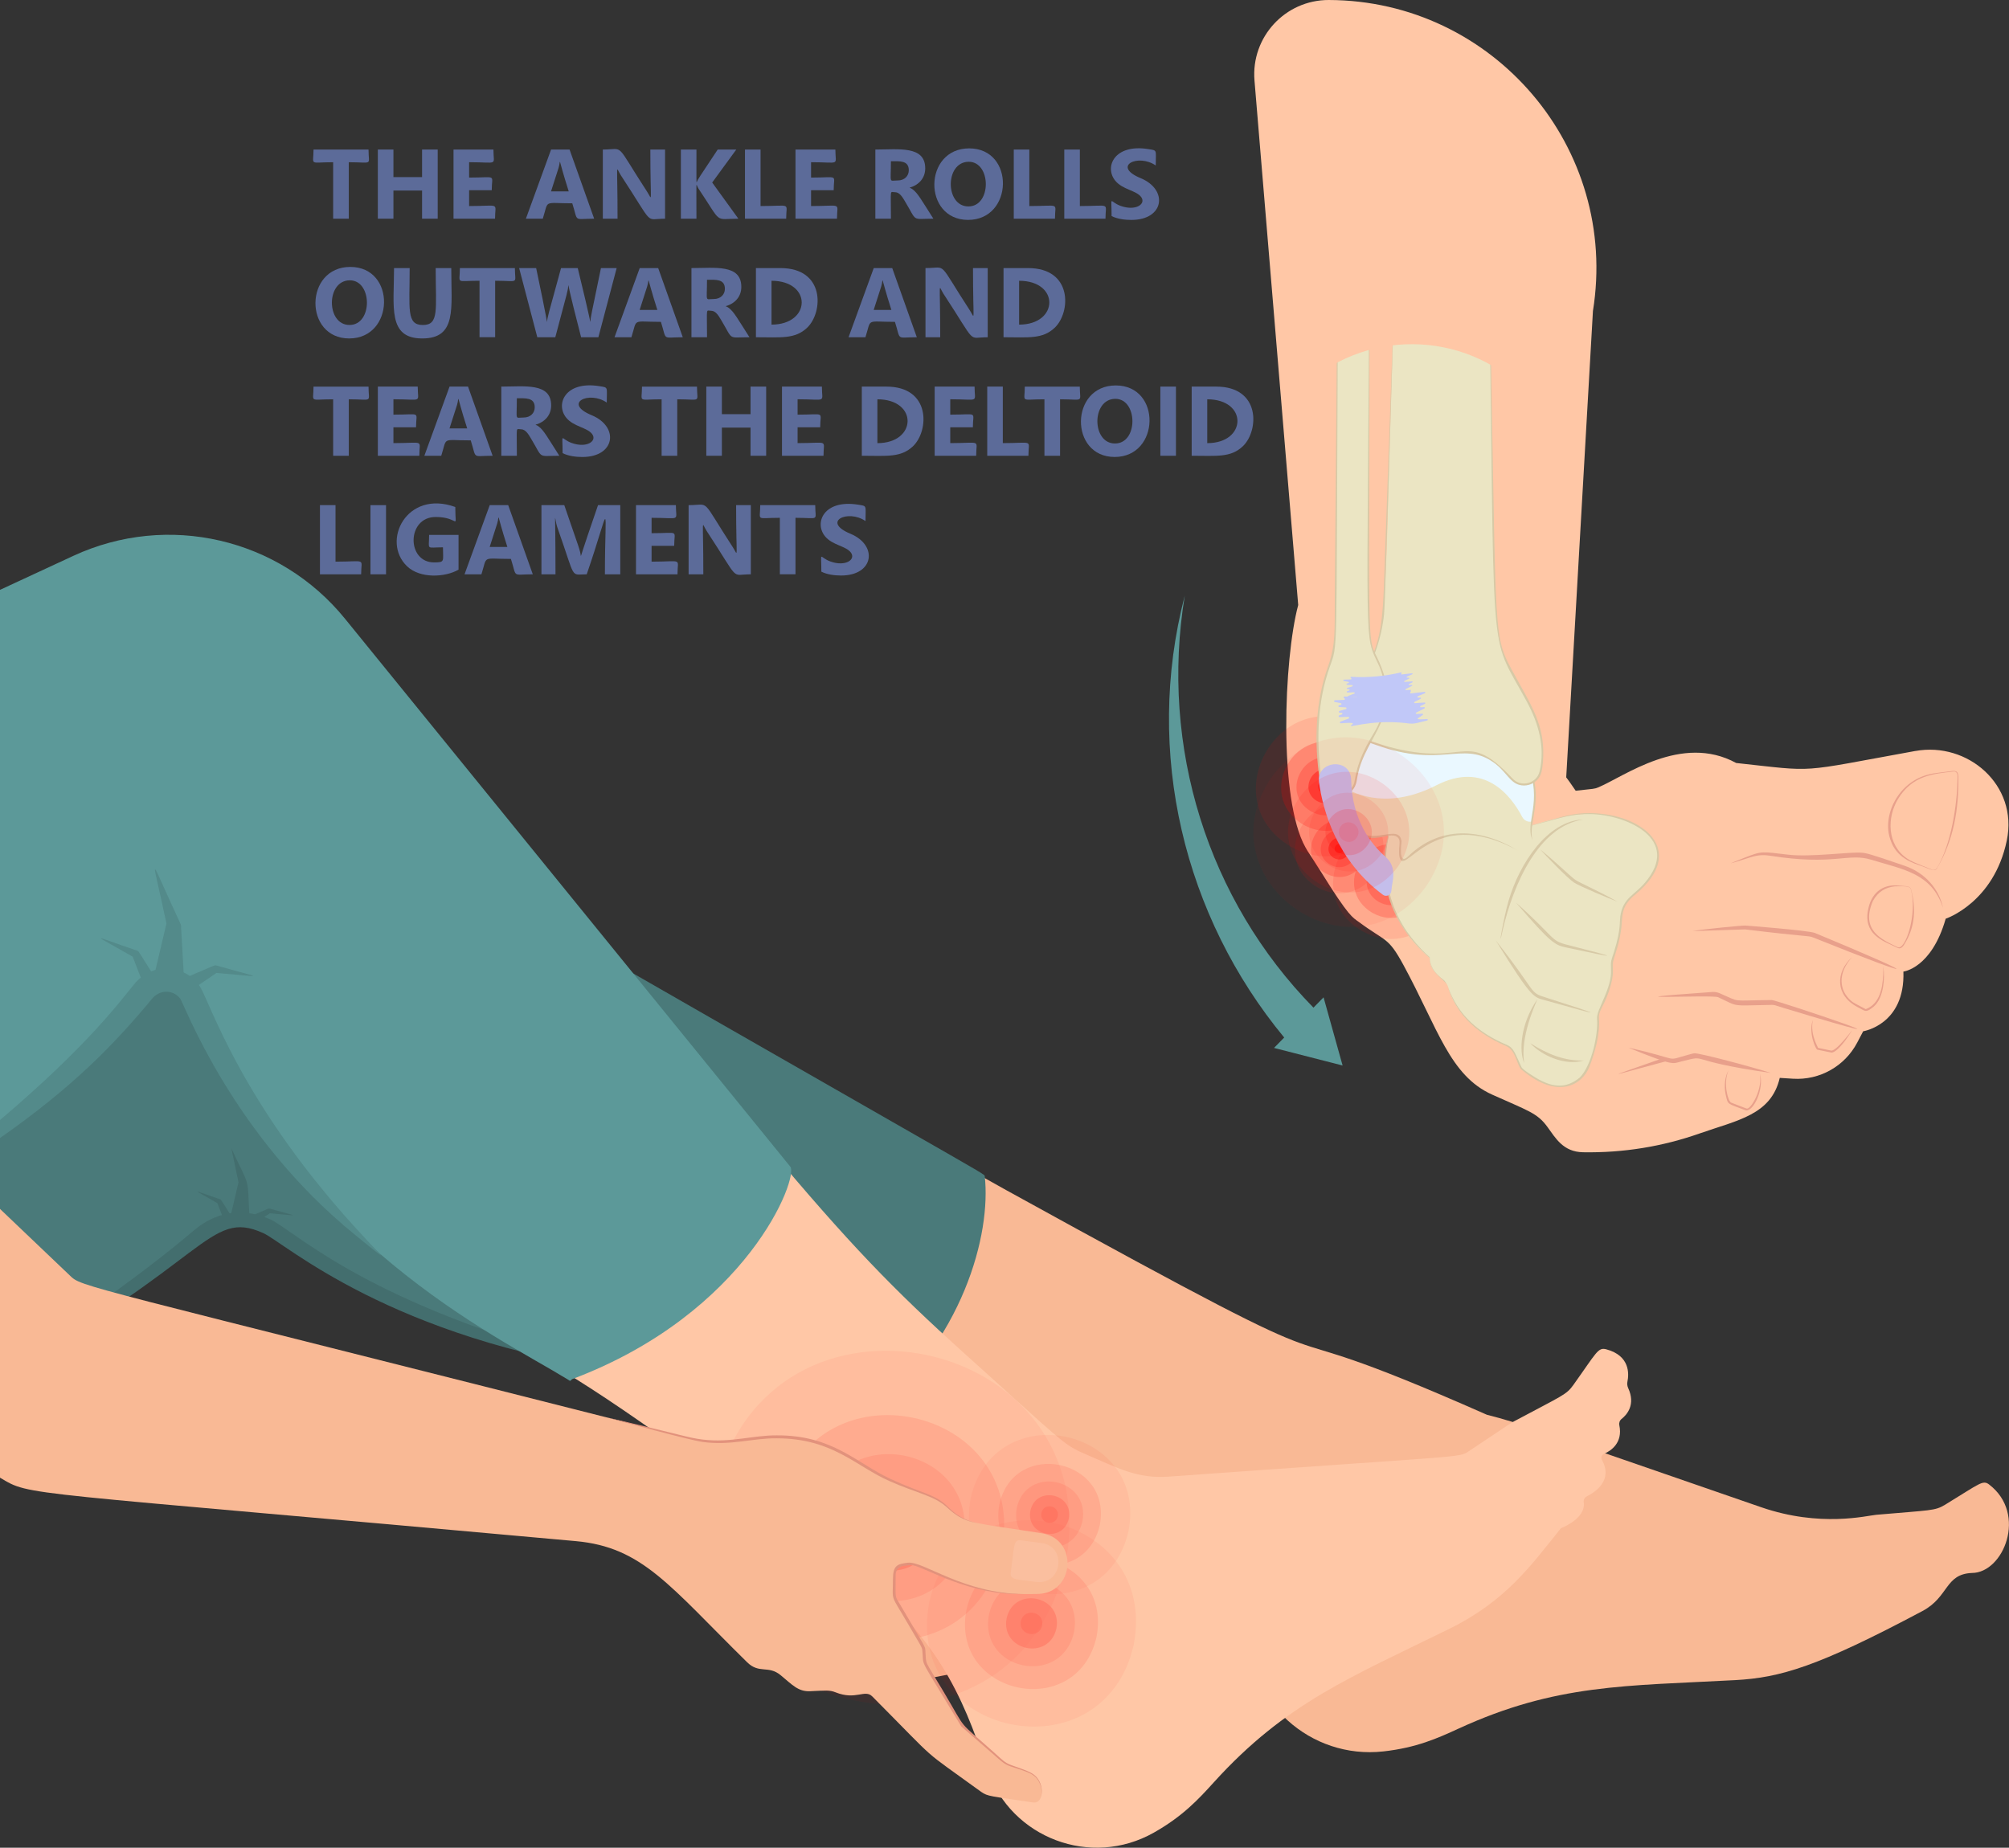 <?xml version="1.0" encoding="UTF-8"?><svg id="Layer_1" xmlns="http://www.w3.org/2000/svg" viewBox="0 0 748.1 688.15"><rect x="0" y="0" width="748.1" height="688.15" fill="#333333" stroke="none"/><defs><style>.cls-1{fill:#ffc7a6;}.cls-2{fill:#e8a08b;}.cls-3{fill:#e2927c;}.cls-4{fill:#f9b995;}.cls-5{opacity:.5;}.cls-6{fill:#5c6b99;}.cls-7{fill:#4a7a7a;}.cls-8{fill:#5c9999;}.cls-9{fill:#eaf8ff;}.cls-10{fill:#c1c8f8;}.cls-11{opacity:.2;}.cls-11,.cls-12,.cls-13{fill:red;}.cls-14{fill:#fabf9f;}.cls-15{fill:#e0a686;}.cls-16{fill:#ebe5c3;}.cls-17{fill:#d7c9a6;}.cls-12{opacity:.1;}.cls-13{opacity:.4;}.cls-18{fill:#436e6e;}.cls-19{fill:#538a8a;}</style></defs><g><polygon class="cls-4" points="337.08 626.74 366.73 621.02 327.26 585.25 304.69 593.83 337.08 626.74"/><polyline class="cls-15" points="322.03 559.56 301.12 615.37 334.03 628.75"/><path class="cls-4" d="m740.74,552.9c-2.42-1.86-3.49-.38-16.38,7.47-3.88,2.36-5.16,2-25.65,3.78-3.49.3-20.82,4.81-42.91-2.82-87.72-30.28-89.15-31.09-102.12-34.43-102.95-45.51-23.58,2-179.05-83.69-26.37-14.54-252.08-144.4-252.08-144.4-18.14-9.93-39.96-10.45-58.55-1.39L0,330.14v179.54c36.63-21.55,60.29-39.39,73.84-50.72,8.59-7.18,20.98-7.58,29.99-.94,62.39,45.96,140.95,53.8,179.1,59.96,33.79,5.45,43.93,11.49,166.57,60.33,9.23,3.68,15.24,12.66,15.12,22.59l-.07,5.55c-.33,27.37,23.38,48.85,50.58,45.83,12.31-1.37,20.16-4.89,27.9-8.45,36.42-16.75,62.42-15.9,103.09-18.1,16.81-.91,30.68-4.95,69.77-25.74,9.86-5.25,8.31-13.74,18.4-14.17,11.73,0,20.77-21.94,6.44-32.92Z"/><path class="cls-7" d="m366.69,437.99c-.12-1.05.03-.06-243.59-140.19-18.43-10.09-40.72-10.62-59.63-1.41L0,328.85v182.21c36.42-21.39,60.33-39.3,74.59-51.21,8.21-6.87,19.96-7.24,28.57-.9,61.76,45.5,137.8,53.42,179.6,60.17,28.84,4.66,38.43,10.83,39.97,9.58,36.24-29.31,46.37-69.29,43.96-90.71Z"/><g><path class="cls-18" d="m101.09,454.31c-10.28-4.62-19.52-3.12-27.29,2.65-3.96,3.08-9.46,8.43-31.04,24.19C.06,512.05,0,507.59,0,511.97c77.23-41.24,77.54-62.03,98.06-52.71,8.08,3.63,47.12,39.45,135.12,51.78-93.07-22.98-120.35-50.27-132.1-56.73Z"/><g><path class="cls-18" d="m85.72,453.42l3.09-13.08-2.65-12.64c7.23,15.53,5.84,9.58,6.76,25.87l-7.2-.15Z"/><path class="cls-18" d="m83.63,455.05c-3.23-8.42-2.98-7.4-2.33-6.77-10.41-6.01-10.65-5.47.73-1.6.33.11.12-.08,4.51,6.91l-2.91,1.46Z"/><path class="cls-18" d="m94.29,456.07c7.44-5.09,6.66-4.39,5.76-4.24,11.98.98,11.87,1.55.31-1.73-.33-.1-.06-.13-7.64,3.12l1.57,2.85Z"/></g></g><path class="cls-1" d="m606.3,516.98c-.35-.76-.45-1.62-.28-2.45.58-2.83.98-9.62-7.86-12-3.13-.84-3.58,1.1-12.28,13.27-2.65,3.71-3.99,3.88-22.1,13.55-1.1.59-.32.11-16.86,11.14-3.68,2.46.1,1.43-111.77,9.45-11.77.84-18.73-3.15-31.27-8.52-8.12-3.48-8.5-4.77-44.66-37.28-52.92-47.59-66.56-68.73-232.08-272.59-23.9-29.44-64.75-38.89-99.15-22.93L0,221.59v196.91c26.18-20.38,42.34-37.87,51.99-50.38,5.87-7.61,17.77-5.99,21.5,2.87,30.74,73.13,88.52,112.85,118.27,129.28,33.27,18.38,49.05,30.85,127.18,86.66,33.29,23.78,41.97,52.84,48.81,72.35,8.88,25.34,38.51,36.47,61.89,23.26h0c10.78-6.09,16.65-12.45,22.34-18.73,26.91-29.72,51.19-39.18,87.68-57.17,21.38-10.54,30.65-23.92,41.61-37.51,0,0,9.38-3.47,8.47-9.65-.13-.9.32-1.77,1.13-2.18,3.19-1.59,9.86-5.99,5.65-13.59-.47-.85-.15-1.84.73-2.23,2.62-1.14,7.11-4.09,5.75-10.67-.18-.88.13-1.8.84-2.36,1.97-1.55,5.31-5.3,2.45-11.49Z"/><path class="cls-8" d="m294.26,434.47l-165.78-204.02c-24.43-30.09-66.06-39.72-101.23-23.41L0,219.68v200.94c27.38-21.18,43.89-39.16,53.36-51.44,5.05-6.55,15.31-5.18,18.53,2.48,38.38,91.32,113.08,125.83,139.3,141.96,1.39.85.92.85,1.83.03,65.44-24.65,84.54-75.26,81.25-79.18Z"/><path class="cls-19" d="m136.35,461.57c-47.16-50.28-58.25-89.17-62.18-94.59-5.04-7.15-16.17-9.11-23.57-1.2-5.89,7.13-17.59,23.32-50.61,51.37v6.7c26.93-18.85,42.41-34.67,57.05-52.38,3.5-3.41,8.04-2.34,10.12.54,1.47,1.97,19.29,50.75,65.11,87.94,15.62,12.71,8.63,6.68,4.07,1.62Z"/><path class="cls-19" d="m57.05,364.84l4.93-20.89c-5.65-26.98-7.4-27,5.4.47l1.17,20.65-11.5-.23Z"/><path class="cls-19" d="m53.72,367.45c-5.14-13.43-4.76-11.81-3.71-10.8-16.61-9.59-17-8.74,1.16-2.56.52.18.19-.12,7.2,11.03l-4.65,2.33Z"/><path class="cls-19" d="m70.74,369.07c11.87-8.12,10.63-7.01,9.2-6.77,19.12,1.56,18.95,2.48.5-2.76-.53-.15-.09-.21-12.2,4.98l2.5,4.56Z"/><g class="cls-5"><g><path class="cls-12" d="m266.27,555.22c-16.59,86.05,110.95,112.88,130.45,27.46,16.59-86.04-110.95-112.88-130.45-27.46Z"/><path class="cls-11" d="m289.99,560.21c-10.56,54.76,70.6,71.83,83.01,17.48,10.56-54.75-70.6-71.83-83.01-17.48Z"/><path class="cls-11" d="m304.39,563.24c-6.89,35.76,46.11,46.91,54.21,11.41,6.89-35.76-46.11-46.91-54.21-11.41Z"/><path class="cls-13" d="m315.62,565.61c-4.04,20.94,27,27.47,31.74,6.68,4.04-20.94-27-27.47-31.74-6.68Z"/><path class="cls-13" d="m324.72,567.53c-1.72,8.94,11.53,11.73,13.55,2.85,1.72-8.94-11.53-11.73-13.55-2.85Z"/></g><g><path class="cls-12" d="m361.48,557.9c-7.47,38.74,49.95,50.82,58.73,12.36,7.47-38.74-49.95-50.82-58.73-12.36Z"/><path class="cls-11" d="m372.16,560.14c-4.75,24.65,31.79,32.34,37.37,7.87,4.75-24.65-31.79-32.34-37.37-7.87Z"/><path class="cls-11" d="m378.64,561.51c-3.1,16.1,20.76,21.12,24.41,5.14,3.1-16.1-20.76-21.12-24.41-5.14Z"/><path class="cls-13" d="m383.7,562.57c-1.82,9.43,12.16,12.37,14.29,3.01,1.82-9.43-12.16-12.37-14.29-3.01Z"/><path class="cls-13" d="m387.79,563.44c-.78,4.02,5.19,5.28,6.1,1.28.78-4.02-5.19-5.28-6.1-1.28Z"/></g><g><path class="cls-12" d="m346.06,596.59c-9.68,50.19,64.72,65.85,76.09,16.02,9.68-50.19-64.72-65.84-76.09-16.02Z"/><path class="cls-11" d="m359.89,599.5c-6.16,31.94,41.18,41.9,48.42,10.19,6.16-31.94-41.18-41.9-48.42-10.19Z"/><path class="cls-11" d="m368.29,601.27c-4.02,20.86,26.9,27.36,31.62,6.66,4.02-20.86-26.9-27.36-31.62-6.66Z"/><path class="cls-13" d="m374.85,602.65c-2.35,12.21,15.75,16.02,18.52,3.9,2.35-12.21-15.75-16.02-18.52-3.9Z"/><path class="cls-13" d="m380.15,603.77c-1.01,5.21,6.72,6.84,7.91,1.66,1.01-5.21-6.72-6.84-7.91-1.66Z"/></g></g><g><g><path class="cls-4" d="m387.99,571.04c-23.52-3.74-28.69-3.3-34.8-9.4.11,0-2.66-2.84-6.85-4.48-11.41-4.48-17.32-6.44-25.52-11.77-30.36-19.76-41.63-4-64.84-9.89-230.61-58.5-225.19-55.91-230.07-60.56L0,450.24v100.09c11.95,7.03,3.71,4.5,214.4,23.63,24.86,2.26,34.79,16.57,63.81,45.11,4.5,4.43,7.89,1.02,12.48,4.82,4.4,3.64,6.54,6.16,10.97,5.97,5.74-.24,7.14-.52,9.5.42,7.62,3.05,10.87-1.28,13.66,1.53,26.07,26.23,16.85,18.32,40.54,35.53,2.57,1.76,3.18,1.52,19.28,3.95,4.6.69,4.77-9.07-1.99-11.47-6.6-2.34-7.61-2.51-9.39-3.96-18.79-16.57-12.23-8.66-28.37-35.63-.66-1.1-.57-1.71-.89-5.66-.11-1.34.18-.5-10.47-18.75-.69-1.18-.52-1.38-.52-9.35,0-3.76,3.73-3.83,5.74-4.06,1.32-.15.61-.25,17.64,6.6,12.95,5.21,22.91,4.71,29.94,4.63,13.85-.15,15.34-20.43,1.66-22.6Z"/><path class="cls-3" d="m225.97,527.89c27.77,6.42,30.22,7.6,35.8,8.26,10.45,1.22,18.51-1.61,27.43-1.58,20.96-.1,29.68,10.34,42.5,16.27,12.04,5.57,15.92,5.43,20.75,9.82,1.23,1.11,4.7,5.34,11.77,6.61-6.74-.93-10.15-4.66-12.06-6.28-4.66-4-10.83-4.93-20.83-9.34-12.73-5.58-21.21-15.96-42.13-15.98-9.14-.07-17.02,2.79-27.54,1.36-4.96-.67-30.93-7.82-35.69-9.13Z"/><path class="cls-3" d="m381.34,593.7c-20.31.59-36.34-9.78-41.48-10.77-.6-.13-.89-.05-3.43.25-1.59.19-2.86,1.52-2.91,3.18.02,9.82-.52,7.5,2.01,11.82,9.51,16.23,8.91,14.76,9.07,16.78.43,5.5-.86,2.26,6.78,15.11,9.22,15.54,4.47,9.78,18.99,22.79,2.72,2.44,3.79,3.68,6.23,4.53,6.24,2.3,9.21,2.82,10.78,6.81.65,1.65.71,3.5.21,5.18.44-1.7.3-3.52-.38-5.11-1.64-3.86-4.66-4.3-10.79-6.38-2.59-.84-3.7-2.1-6.49-4.52-12-10.41-11.93-10.33-11.99-10.43-15.81-26.21-13.98-22.11-14.39-26.99-.24-2.81.45-1.03-5.33-10.99-6.87-11.85-5.74-8.02-5.71-16.81.04-5.1,1.49-5.68,5.61-6.15,5.99-.58,20.4,11.47,43.24,11.7Z"/></g><path class="cls-14" d="m385.95,589.15c-6.9-.91-9.93-.61-9.57-3.38,1.3-9.79.95-12.48,3.72-12.12l7.77,1.03c9.53,1.26,7.61,15.73-1.92,14.46Z"/></g></g><g><g><path class="cls-1" d="m713.19,279.69c-44.8,8.12-36.01,7.78-66.69,4.47-20.32-11.11-41.64,5.03-51.37,9.09-1.55.62-1.43.47-8.39,1.24-2.51-3.64-2.4-3.5-3.52-4.98l9.95-173.69C602.95,55.19,556.22.17,494.81,0c-16.23-.04-29.01,13.81-27.67,29.99l16.28,195.34c-5.36,19.99-7.39,72.37,2.7,90.25,1.35,2.42.92,1.38,5.84,9.21,10.48,16.87,11.67,16.83,14.16,18.67,9.93,7.37,10.71,5.31,16.47,15.91,12.89,23.73,17.25,41.2,33.03,48.29,13.42,6.04,16.8,6.85,20.53,11.95,3.12,4.26,5.91,9.41,13.37,9.53,15.02.25,29.52-2.13,43.34-6.99,14.23-5,26.64-6.89,29.88-20.71l4.93.31c9.92.62,19.27-4.64,23.9-13.43l2.23-4.24s15.66-2.42,14.98-22.24c0,0,10.45-1.14,15.75-19.68,0,0,17.95-5.94,22.76-29.17,4.28-20.63-14.54-36.84-34.09-33.29Z"/><path class="cls-2" d="m606.33,390.18c20.82,4.59,12.84,5.19,22.82,2.51,1.22-.32,1.4-.38,1.84-.41,1.87-.13,21.19,5,28.46,7.33-33.1-4.74-22.62-6.93-33.17-4.34-3.67.87-2.38,2.01-19.94-5.09Z"/><path class="cls-2" d="m620.05,393.8l.44,1.42c-23.73,6.31-23.58,6.79-.44-1.42Z"/><path class="cls-2" d="m643.63,398.66c-2.08,4.97-.1,11.56.99,11.98,5.92,2.28,5.66,2.22,5.95,2.23,1.43.04,5.8-6.91,4.79-13.05,1.69,6.13-2.76,14.71-5.46,13.65-6.96-2.68-6.37-1.88-7.29-5.73-.76-3.44-.16-7.06,1.02-9.07Z"/><path class="cls-2" d="m675.06,379.83c-1.21,6.03,2.5,10.88,1.82,10.4,5.36,1.09,5.09,1.12,5.37,1.02,3.05-.91,10.62-12.29,5.84-5.1-1.07,1.65-4.19,5.8-6.07,5.87-.07,0-2.22-.44-5.29-1.09-.6-.13-3.4-6.23-1.67-11.1Z"/><path class="cls-2" d="m689.72,356.4c-5.54,5.98-4.94,12.56-.31,16.42.92.74,1.42.95,5.46,3.07-.85-.12,3.64-.33,5.48-6.75,1.52-4.74.66-13.63,1.15-7.02.24,4.57-.69,10.78-4.46,13.31-2.37,1.77-2.51,1.09-5.32-.36-8.23-4.24-8.41-12.88-2-18.67Z"/><path class="cls-2" d="m711.65,331.28c1.78,6.87,1.55,13.48-2.06,19.65-.64,1.04-1.51,2.94-3.14,2-4.32-2.16-11.98-4.29-11.04-12.83.88-6.73,4.5-9.67,8.65-10.26,1.69-.24,2.61-.04,4.06.08,1.55.16,3.16-.07,3.53,1.36Zm-.07.02c-.34-1.27-1.59-1.28-5.97-1.2-3.48.39-6.18,1.89-8.16,5.39-4.76,10.97,3.26,14.45,9.12,17.23,2.9,1.59,7.48-12.29,5.02-21.41Z"/><path class="cls-2" d="m721.31,323.24c5.25-8.93,7.42-23.02,7.64-33.23.04-1.16.08-2.9-1.63-2.67-6.92.86-15.13,1.19-20.6,10.31-4.04,6.78-4.1,16.89,3.33,22.02,1.36.98,2.82,1.59,9.25,4.15.88.38,1.65,0,2-.59Zm.06.04c-.88,1.53-2.26.54-5.78-.73-3.06-1.11-9.39-2.78-11.67-9.87-3.14-8.7,2.7-21.71,14.81-24.38,1.09-.31,3.97-.6,7.78-1.1,1.82-.25,2.65-.01,2.73,2.02.18,12.3-1.71,23.41-7.87,34.06Z"/><g><g><path class="cls-12" d="m506.93,301.71c18.66,11.15,2.55,39.18-16.47,28.68-18.66-11.15-2.55-39.18,16.47-28.68Z"/><path class="cls-11" d="m503.93,306.92c11.88,7.09,1.63,24.93-10.48,18.25-11.88-7.09-1.62-24.93,10.48-18.25Z"/><path class="cls-11" d="m502.11,310.09c7.76,4.63,1.06,16.28-6.85,11.92-7.76-4.63-1.06-16.28,6.85-11.92Z"/><path class="cls-13" d="m500.7,312.56c4.54,2.71.62,9.53-4.01,6.98-4.54-2.71-.62-9.53,4.01-6.98Z"/><path class="cls-13" d="m499.55,314.56c1.94,1.16.27,4.07-1.71,2.98-1.94-1.16-.27-4.07,1.71-2.98Z"/></g><g><path class="cls-12" d="m528.49,309.57c24.18,14.44,3.31,50.76-21.34,37.15-24.18-14.44-3.31-50.76,21.34-37.15Z"/><path class="cls-11" d="m524.61,316.33c15.39,9.19,2.11,32.3-13.58,23.64-15.39-9.19-2.11-32.3,13.58-23.64Z"/><path class="cls-11" d="m522.25,320.43c10.05,6,1.38,21.1-8.87,15.44-10.05-6-1.37-21.1,8.87-15.44Z"/><path class="cls-13" d="m520.41,323.63c5.88,3.51.81,12.35-5.19,9.04-5.88-3.51-.8-12.35,5.19-9.04Z"/><path class="cls-13" d="m518.93,326.22c2.51,1.5.34,5.27-2.22,3.86-2.51-1.5-.34-5.27,2.22-3.86Z"/></g><g><path class="cls-12" d="m506.42,270.39c29.23,17.46,4,61.37-25.8,44.91-29.23-17.46-4-61.36,25.8-44.91Z"/><path class="cls-11" d="m501.73,278.55c18.6,11.11,2.55,39.05-16.42,28.58-18.6-11.11-2.54-39.05,16.42-28.58Z"/><path class="cls-11" d="m498.88,283.51c12.15,7.26,1.66,25.5-10.72,18.66-12.15-7.26-1.66-25.5,10.72-18.66Z"/><path class="cls-13" d="m496.66,287.38c7.11,4.25.97,14.93-6.28,10.93-7.11-4.25-.97-14.93,6.28-10.93Z"/><path class="cls-13" d="m494.86,290.51c3.04,1.81.42,6.38-2.68,4.67-3.04-1.81-.42-6.38,2.68-4.67Z"/></g></g><path class="cls-2" d="m637.77,369.43c.93-.04,1.81.14,2.65.51,8.14,3.5,3.54,2.64,19.36,2.5,1.63-.02,67.83,22.21,4.34,2.93-3.16-.99-3.42-1.14-4.31-1.12-15.82.28-12.03.83-20.03-2.86-2.11-1.01-47.84,1.32-2.01-1.96Z"/><path class="cls-2" d="m630.29,346.76c3.7-.68,18.38-2.12,19.65-2.06.2.02,23.59,1.81,25.9,2.77,40.85,16.97,40.37,18.13-.68,1.67-1.89-.76-1.57-.11-25.32-3l-19.56.62Z"/><path class="cls-2" d="m723.52,338.09c-4.27-12.88-14.6-14.19-26.68-17.89-8.75-2.7-13.7,2.32-37.92-1.53-3.88-.63-6.44.42-9.17,1.27-6.98,2.17-6.96,2.22-.17-.48,6.76-2.68,6.48-2.26,16.3-1.15,8.45.98,22.98-1.1,27.3-.74,1.82.15,2.7.29,15.9,4.82,7.87,2.63,12.99,8.79,14.45,15.7Z"/><path class="cls-16" d="m539.23,361.93c-34.29-22.56-20.83-55.03-20.83-55.03l29.68-2.36,22.43,4.65c-7.16,14.31-2.99,4.32-19.8,49.62l-11.47,3.12Z"/><path class="cls-17" d="m539.23,361.93c-22.85-15.06-27.99-37.12-20.83-55.03-4.21,12.25-2.99,27.66,5.34,39.81,4.89,7,9.32,10.66,15.5,15.22Z"/><path class="cls-16" d="m532.55,354.08c-1.55,8.8,5.63,9.62,6.69,13.51,3.53,12.94,16.72,19.63,21.69,21.73,2.36,1,2.59,2.19,5.35,8.19.64,1.4,6.65,5.12,10.09,6.39,6.19,2.29,13.05-.93,15.31-7.13,1.75-4.81,3.97-12.17,3.37-17.23-.45-3.87,5.82-10.85,5.14-19.26-.31-3.89,3.22-8.94,3.38-17.62.18-9.38,7.75-8.88,12.83-19.2,2.19-4.44,1.19-10.19-3.61-13.64-16.63-11.98-31.68-5.35-49.2-.51l-31.05,44.78Z"/><path class="cls-17" d="m532.55,354.08c-.82,5.13,1.45,8.31,5.07,10.92,2.54,1.95,2.94,15.47,23.46,24.12,2.59,1.11,2.94,2.86,5.51,8.36.55,1.01,5.05,3.81,6.59,4.63,5.49,2.9,10.04,3.26,15-.73,4.6-4.51,7-16.44,6.51-22.06-.27-3.36,5.68-11.22,5.19-18.36-.15-3.2.14-3.31,1.12-6.38,2.87-9.16,1.88-11.5,2.55-14.38,1.27-5.92,5.05-6.85,8.98-11.46,13.75-16.14-6.7-25.33-20.35-25.56-6.34-.14-10.44,1.26-14.39,2.3-18.33,4.94-19.47,5.32-.05-.17,3.87-1.07,7.98-2.55,14.45-2.48,19.38.17,36.55,13.8,16.85,30.23-4.75,3.88-4.86,6.66-5.16,10.9-.45,6.89-2.95,12.56-3.23,14.32-.43,2.69.82,3.88-1.53,10.89-2.19,6.34-3.93,7.22-3.72,10.11.49,5.78-1.54,12.82-3.56,18.02-2.48,6.47-11.5,12.64-25.25,1.07-1.73-1.45-2.05-7.19-5.71-8.78-12.76-5.48-18.87-13.08-21.83-22.26-1.06-3.13-7.97-4.76-6.5-13.22Z"/><path class="cls-16" d="m568.8,284.27c7.22,15.46-2.37,22.41,2.99,30.93.08,0,.83,1.4,0,2.71.15,0-1.58,2.13-3.61.75-23.49-15.93-38.9-4.26-44.1,1.02-.91.92-2.5.39-2.66-.89-.22-1.72-.13-3.21.09-4.44.38-2.04-1.38-3.83-3.43-3.53-5.47.81-10.48,2.42-14.03-2.61-7.78-11.02-3.26-26.55-3.26-26.55l12.48-18.96,55.09,9.49.43,12.08Z"/><path class="cls-9" d="m500.8,281.66s-1.41,4.85-1.3,11.05c6.02,3.82,18.27,8.5,35.42-.27,17.68-9.04,27.62,3.62,31.93,11.84.72,1.38,2.17,1.94,3.5,1.71,1.91-7.28,1.65-14.87-1.55-21.72l-.42-11.65-57.16-6.79-10.42,15.84Z"/><g><path class="cls-17" d="m557.03,350.31c15.72,19.83,12.08,19.18,18.66,21.22,21.55,6.87,22.79,7.56-.3,1.01-4.16-1.22-4.63.07-18.36-22.22Z"/><path class="cls-17" d="m567.55,395.92c-1.94-4.73-1.37-14.57,4.92-23.79-.81,2.14-6.44,13.98-4.92,23.79Z"/><path class="cls-17" d="m569.82,388.53c6.21,3.9,12.65,6.69,19.94,6.43-7.01,2.11-15.62-1.84-19.94-6.43Z"/><path class="cls-17" d="m564.5,336.13c14.94,13.33,12.67,14.16,19.22,15.78,19.76,5.02,19.69,5.33-.24,1.02-4.31-.94-5.59-1.13-18.98-16.8Z"/><path class="cls-17" d="m573.52,316.34c6.44,5.19,11.38,10.23,13.19,11.4,1.87,1.24,7.96,3.74,15.5,8.03-2.83-1.06-13.83-5.62-16.11-7.1-2.49-1.65-10.57-10.11-12.58-12.33Z"/><path class="cls-17" d="m589.59,305.2c-16.75,2.52-26.08,24.33-29.95,40.92-2.24,10.24.32-4.62,2.1-10.61,4.06-13.95,14.55-29.87,27.85-30.31Z"/></g><path class="cls-17" d="m568.8,284.27c6.78,12.58-.07,22.24,1.9,28.73-3.08-6.86,3.97-13.93-1.9-28.73Z"/><path class="cls-17" d="m565.41,316.88c-32.72-18.05-42.95,11.68-44.38,1.67-.4-3.94,1.26-6.13-1.5-7.22-3-1.22-11.47,4.53-16.47-4.12-4.52-7.87-4.5-17.74-2.25-25.55-2.01,8.47-1.72,18.46,3.18,25.9,5.83,8.7,16.95-1.47,17.91,5.77.04.27-1.37,9.36,2.37,5.68,11.77-11.42,26.78-10.88,41.14-2.12Z"/><path class="cls-16" d="m554.25,87.69c3.04,154.97,1.14,148.47,8.44,162.02,7.31,13.58,13.73,22.29,11.09,37.24h0c-.92,5.19-7.41,7.05-10.94,3.13-17.71-19.68-19.57-2.19-49.25-12.58l-5.72-2c-5.26-1.84-7.72-7.88-5.25-12.87,15.83-31.94,12-15.68,16.19-139.21l35.44-35.74Z"/><path class="cls-17" d="m554.25,87.69c3.28,149.55,1.09,147.34,8.55,161.51,7.29,13.53,12.91,20.8,11.73,34.84-.29,2.64-.44,4.72-2.2,6.5-1.69,1.72-4.26,2.42-6.6,1.77-3.77-1.03-5.24-5.67-10.24-8.82-11.04-7.28-19.21,2.55-42.89-5.98-4.68-1.64-6.92-2.07-9.07-4.64-3.15-3.8-2.46-7.74-.68-11.44,9.59-19.32,11.7-21.67,12.48-43.22,3.45-96.47,4.69-134.82,1.82-40.61-1.68,52.68-1.47,49.61-2.16,54.17-3.63,24.13-23.53,37.65-5.38,43.99,37.13,12.97,34.22-6.42,53.62,14.19,3.14,3.42,9.01,1.9,10.09-2.69,2.08-8.94-.37-17.73-4.71-25.82-15.12-28.15-11.64-6.56-14.37-173.76Z"/><path class="cls-16" d="m510,88.43c-.37,155.16-1.31,148.71,1.88,155.31,11.88,24.53-4.46,28.54-7.04,46.99-1.03,7.35-11.8,7.5-13,.06-5.14-31.95,5.31-40.91,5.41-55.92l1.01-146.8"/><path class="cls-17" d="m510,88.43c0,156.52-1.25,148.05,2.82,156.48,10.48,21.61-4.29,28.34-7.32,44.14-.33,1.49-.26,4.1-2.81,6.12-3.89,3.15-10.41,1.34-11.27-4.79-2.09-13.86-1.65-29.07,3.13-42.25,2.93-8.3,2.39-13.33,2.49-26.36.97-112.27,1.44-191.17,1.05-80.22-.54,104.64.13,98.16-2.91,106.8-4.47,12.38-5.04,26.38-3.4,39.44.34,2.4.51,7.52,6.03,8.14,3.02.2,5.37-1.54,6.29-3.84.77-1.76.34-7.5,7.21-18.63,5.12-8.06,5.67-17.31,2.32-25.26-5.99-13.22-4.43.1-3.63-159.79Z"/><path class="cls-1" d="m484.1,55.45q0,89.6,0,89.68c23.55-23.03,60.97-22.14,83.11,0V55.23l-83.11.23Z"/><path class="cls-8" d="m499.95,396.83l-7.09-25.39-3.76,3.84c-39.29-40.04-57.23-97-47.92-153.47-15.24,58.62-.16,119.58,37.02,164.6l-3.79,3.87,25.54,6.55Z"/><path class="cls-10" d="m491.18,291.44c1.45,10.38,6.48,28.92,23.78,41.8,1.26.94,3.06.08,3.15-1.49.19-3.47,2.53-8.51-2.28-12.73-5.18-4.54-12.38-13.54-12.69-28.57-.17-8.52-13.12-7.26-11.96.99Z"/><path class="cls-10" d="m520.78,259.64c.93.11,1.73.23,2.96-.07l2.86-.71c.24-.06.19-.41-.06-.4-.96.04-3.32.27-2.53-.27.52-.35,2.03-1.28,1.18-1.25l-1.65.07c-.22,0-.29-.28-.1-.38l2.35-1.18c.2-.1.12-.4-.1-.38l-.92.06c-.22.01-.3-.29-.1-.38l1.26-.6c.2-.1.12-.4-.1-.38l-2.74.19c-.22.02-.3-.28-.1-.38l1.71-.84c.19-.1.12-.39-.1-.38l-.59.02c-.22,0-.29-.3-.09-.39l1.99-.86c.21-.09.13-.41-.1-.38l-3.86.44c-.22.03-.31-.28-.11-.38.15,0,.17-.45-.14-.38-6.12,1.41-12.03,1.98-18.3,1.64-.75-.04-.54.42-.33.47.21,0,.29.47-.05.48l-2.59.1c-.29.01-.32.43-.04.49l1.72.34c.26.05.27.42.01.48l-.52.13c-.27.07-.24.47.05.49l1.84.11c.28.02.32.41.05.48l-1.83.53c-.26.08-.22.46.05.48l.57.04c.27.02.32.39.06.48l-.75.26c-.26.09-.19.49.09.48l2.49-.07c.28,0,.35.38.09.48l-2.3.87c-.26.1-.18.49.1.48,1.18-.05,4.16-.39,3.24.3-2.19,1.62,4.57-1.58,15.43-.34Z"/><path class="cls-10" d="m523.83,269.35c1.31.15,2.31.29,3.89-.1l3.75-.93c.31-.08.24-.53-.07-.52-1.26.05-4.37.36-3.32-.35l1.71-1.16c.22-.15.11-.49-.16-.48l-2.16.09c-.28.01-.38-.37-.13-.5l3.09-1.55c.26-.13.15-.52-.14-.5l-1.21.08c-.29.02-.39-.38-.13-.5l1.65-.79c.26-.13.16-.52-.13-.5l-3.6.25c-.29.02-.39-.37-.13-.5l2.24-1.1c.26-.13.16-.51-.13-.5l-.77.03c-.29,0-.38-.39-.11-.51l2.62-1.13c.28-.12.17-.54-.14-.51l-5.07.58c-.29.03-.41-.36-.15-.5.18,0,.23-.59-.18-.49-8.04,1.85-15.81,2.6-24.05,2.15-.95-.05-.73.54-.44.62.27,0,.39.62-.07.64l-3.4.13c-.38.02-.43.57-.05.64l2.25.44c.34.07.35.55.02.63l-.69.17c-.36.09-.31.62.06.64l2.42.14c.36.02.42.53.07.63l-2.41.69c-.35.1-.29.61.07.63l.75.05c.35.02.42.51.08.63l-.99.35c-.35.12-.25.64.12.63l3.27-.09c.36,0,.46.5.12.63l-3.02,1.14c-.34.13-.24.64.13.63,1.55-.07,5.47-.51,4.25.4-2.87,2.13,6.02-2.07,20.27-.45Z"/><g class="cls-5"><path class="cls-12" d="m473.6,289.36c-26.37,38.06,29.56,78.23,57.2,41.1,26.37-38.06-29.56-78.23-57.2-41.1Z"/><path class="cls-11" d="m484,296.83c-16.78,24.22,18.81,49.78,36.4,26.15,16.78-24.22-18.81-49.78-36.4-26.15Z"/><path class="cls-11" d="m490.31,301.37c-10.96,15.82,12.28,32.51,23.77,17.08,10.96-15.82-12.28-32.51-23.77-17.08Z"/><path class="cls-13" d="m495.24,304.91c-6.42,9.26,7.19,19.04,13.92,10,6.42-9.26-7.19-19.04-13.92-10Z"/><path class="cls-13" d="m499.23,307.77c-2.74,3.95,3.07,8.13,5.94,4.27,2.74-3.95-3.07-8.13-5.94-4.27Z"/></g></g><g><path class="cls-6" d="m129.88,60.42v21.03h-5.82v-21.03c-9.2,0-7.31,1.42-7.31-4.72h20.48c0,6.15,1.89,4.72-7.35,4.72Z"/><path class="cls-6" d="m162.99,81.45h-5.82v-10.49h-10.67v10.49h-5.8v-25.76h5.8v10.27h10.67v-10.27h5.82v25.76Z"/><path class="cls-6" d="m184.33,81.45h-15.45v-25.76h14.86c0,6.24,2.11,4.72-9.05,4.72v5.73c10.61,0,8.42-1.42,8.42,4.71h-8.42v5.89c11.88,0,9.65-1.52,9.65,4.71Z"/><path class="cls-6" d="m221.26,81.45c-7.96,0-5.85,1.48-8.16-5.73-11.01,0-8.69-1.49-10.98,5.73h-6.29l9.38-25.76h6.88l9.16,25.76Zm-9.48-10.18c-4.44-13.9-2.78-11.86-3.79-8.73l-2.8,8.73h6.59Z"/><path class="cls-6" d="m247.65,81.45c-7.81,0-3.73,3.23-16.47-16.18-2.04-3.1-1.22-6.16-1.22,16.18h-5.48v-25.76c8.33,0,4.21-3.14,16.47,15.68,2.17,3.28,1.22,5.45,1.22-15.68h5.48v25.76Z"/><path class="cls-6" d="m274.95,81.45c-9.23,0-5.83,2.24-14.84-11.19-1.06-1.6-.77-4.88-.77,11.19h-5.8v-25.76h5.8c0,12.18-.05,12.18.09,12.18.61-1.42.54-1.16,7.83-12.18h6.92l-8.98,12.29,9.75,13.47Z"/><path class="cls-6" d="m292.75,81.45h-15.34v-25.76h5.8v21.05c11.78,0,9.54-1.5,9.54,4.71Z"/><path class="cls-6" d="m311.67,81.45h-15.45v-25.76h14.85c0,6.24,2.11,4.72-9.05,4.72v5.73c10.61,0,8.42-1.42,8.42,4.71h-8.42v5.89c11.88,0,9.65-1.52,9.65,4.71Z"/><path class="cls-6" d="m347.56,81.45c-8.39,0-5.83,1.38-10.67-6.63-.84-1.41-1.93-3.23-3.57-3.23-2.08,0-1.56-1.74-1.56,9.86h-5.8v-25.76c8.64,0,18.57-1.53,18.57,7.01,0,3.59-2.31,6.17-5.78,7.17,0,.23.17-.05,1.11.66,1.94,1.45,3.19,3.86,7.71,10.93Zm-15.81-21.41c0,8.6-.84,7.17,2.51,7.17,2.64,0,4.15-1.76,4.15-3.79,0-3.73-3.38-3.38-6.66-3.38Z"/><path class="cls-6" d="m360.49,81.9c-16.93,0-16.71-26.64.41-26.64s16.52,26.64-.41,26.64Zm.25-21.65c-8.93,0-8.87,16.63-.14,16.63s8.54-16.63.14-16.63Z"/><path class="cls-6" d="m392.84,81.45h-15.34v-25.76h5.8v21.05c11.78,0,9.54-1.5,9.54,4.71Z"/><path class="cls-6" d="m411.65,81.45h-15.34v-25.76h5.8v21.05c11.78,0,9.54-1.5,9.54,4.71Z"/><path class="cls-6" d="m413.93,80.47c0-8.2-.99-5.35,3.39-3.78,5.58,2,9.52-.7,7.63-3.3-1.83-2.51-6.91-2.72-9.65-6.09-4.14-5.06-.4-13.77,12.2-11.79,3.61.56,2.87.15,2.87,6.12-6.55-4.54-16.52.24-5.57,4.74,10.28,4.3,8.76,15.54-3.52,15.54-2.37,0-5.22-.35-7.35-1.44Z"/><path class="cls-6" d="m130.03,126.05c-16.93,0-16.71-26.64.41-26.64s16.52,26.64-.41,26.64Zm.25-21.65c-8.93,0-8.87,16.63-.14,16.63s8.54-16.63.14-16.63Z"/><path class="cls-6" d="m157.22,126.05c-12.97,0-10.49-11.88-10.49-26.21h5.82c0,15.28-1.27,21.2,4.89,21.2s4.8-5.67,4.8-21.2h5.8c0,14.99,2.15,26.21-10.81,26.21Z"/><path class="cls-6" d="m184.38,104.56v21.03h-5.82v-21.03c-9.2,0-7.31,1.42-7.31-4.72h20.48c0,6.15,1.89,4.72-7.35,4.72Z"/><path class="cls-6" d="m229.63,99.84l-6.81,25.76h-6.43c-5.01-19.35-4.66-19.42-4.76-19.42-.21,2.34.03,1.03-4.85,19.42h-6.7l-6.77-25.76h6.34c4.24,20.06,3.97,20.1,4.08,20.1.1-1.84.13-1.6,5.19-20.1h6.22c4.88,20.02,4.6,20.06,4.71,20.06.1-1.94.14-1.73,3.93-20.06h5.86Z"/><path class="cls-6" d="m254.26,125.6c-7.96,0-5.85,1.48-8.16-5.73-11.01,0-8.69-1.49-10.98,5.73h-6.29l9.38-25.76h6.88l9.16,25.76Zm-9.48-10.18c-4.43-13.88-2.78-11.86-3.79-8.73l-2.8,8.73h6.59Z"/><path class="cls-6" d="m279.08,125.6c-8.39,0-5.83,1.38-10.67-6.63-.84-1.41-1.93-3.23-3.57-3.23-2.08,0-1.56-1.74-1.56,9.86h-5.8v-25.76c8.64,0,18.57-1.53,18.57,7.01,0,3.57-2.28,6.16-5.78,7.17,0,.23.17-.05,1.11.66,1.94,1.46,3.23,3.92,7.71,10.93Zm-15.81-21.41c0,8.6-.84,7.17,2.51,7.17,2.64,0,4.15-1.76,4.15-3.79,0-3.73-3.38-3.38-6.66-3.38Z"/><path class="cls-6" d="m281.49,125.6v-25.76h9.13c16.68,0,15.92,16.47,9.98,22.17-4.55,4.37-9.82,3.59-19.1,3.59Zm5.8-21.03v16.33c14.8,0,15.19-16.33,0-16.33Z"/><path class="cls-6" d="m341.41,125.6c-7.96,0-5.85,1.48-8.16-5.73-11.01,0-8.69-1.49-10.98,5.73h-6.29l9.38-25.76h6.88l9.16,25.76Zm-9.48-10.18c-4.43-13.88-2.78-11.86-3.79-8.73l-2.8,8.73h6.59Z"/><path class="cls-6" d="m367.8,125.6c-7.81,0-3.73,3.23-16.47-16.18-2.04-3.1-1.22-6.16-1.22,16.18h-5.48v-25.76c8.33,0,4.21-3.14,16.47,15.68,2.17,3.29,1.22,5.44,1.22-15.68h5.48v25.76Z"/><path class="cls-6" d="m373.69,125.6v-25.76h9.13c16.68,0,15.92,16.47,9.98,22.17-4.55,4.37-9.82,3.59-19.1,3.59Zm5.8-21.03v16.33c14.8,0,15.19-16.33,0-16.33Z"/><path class="cls-6" d="m129.88,148.71v21.03h-5.82v-21.03c-9.2,0-7.31,1.42-7.31-4.72h20.48c0,6.15,1.89,4.72-7.35,4.72Z"/><path class="cls-6" d="m156.15,169.74h-15.45v-25.76h14.85c0,6.24,2.11,4.72-9.05,4.72v5.73c10.61,0,8.42-1.42,8.42,4.71h-8.42v5.89c11.88,0,9.65-1.52,9.65,4.71Z"/><path class="cls-6" d="m183.45,169.74c-7.96,0-5.85,1.48-8.16-5.73-11.01,0-8.69-1.49-10.98,5.73h-6.29l9.38-25.76h6.88l9.16,25.76Zm-9.48-10.18c-4.44-13.89-2.78-11.86-3.79-8.73l-2.8,8.73h6.59Z"/><path class="cls-6" d="m208.27,169.74c-8.39,0-5.83,1.38-10.67-6.63-.84-1.41-1.93-3.23-3.57-3.23-2.08,0-1.56-1.74-1.56,9.86h-5.8v-25.76c8.64,0,18.57-1.53,18.57,7.01,0,3.57-2.28,6.16-5.78,7.17,0,.23.17-.05,1.11.66,1.94,1.45,3.17,3.83,7.71,10.93Zm-15.81-21.41c0,8.6-.84,7.17,2.51,7.17,2.64,0,4.15-1.76,4.15-3.79,0-3.73-3.38-3.38-6.66-3.38Z"/><path class="cls-6" d="m209.5,168.76c0-8.2-.99-5.35,3.39-3.78,5.58,2,9.52-.7,7.63-3.3-1.83-2.51-6.91-2.72-9.65-6.09-4.14-5.06-.4-13.77,12.2-11.79,3.61.56,2.87.15,2.87,6.12-6.52-4.52-16.54.23-5.57,4.74,10.28,4.3,8.76,15.54-3.52,15.54-2.37,0-5.22-.35-7.35-1.44Z"/><path class="cls-6" d="m252.19,148.71v21.03h-5.82v-21.03c-9.2,0-7.31,1.42-7.31-4.72h20.48c0,6.15,1.89,4.72-7.35,4.72Z"/><path class="cls-6" d="m285.3,169.74h-5.82v-10.49h-10.67v10.49h-5.8v-25.76h5.8v10.27h10.67v-10.27h5.82v25.76Z"/><path class="cls-6" d="m306.64,169.74h-15.45v-25.76h14.86c0,6.24,2.11,4.72-9.05,4.72v5.73c10.61,0,8.42-1.42,8.42,4.71h-8.42v5.89c11.88,0,9.65-1.52,9.65,4.71Z"/><path class="cls-6" d="m320.92,169.74v-25.76h9.12c16.69,0,15.92,16.47,9.98,22.17-4.55,4.37-9.82,3.59-19.1,3.59Zm5.8-21.03v16.33c14.8,0,15.19-16.33,0-16.33Z"/><path class="cls-6" d="m363.49,169.74h-15.45v-25.76h14.86c0,6.24,2.11,4.72-9.05,4.72v5.73c10.61,0,8.42-1.42,8.42,4.71h-8.42v5.89c11.88,0,9.65-1.52,9.65,4.71Z"/><path class="cls-6" d="m382.96,169.74h-15.34v-25.76h5.8v21.05c11.78,0,9.54-1.5,9.54,4.71Z"/><path class="cls-6" d="m394.74,148.71v21.03h-5.82v-21.03c-9.2,0-7.31,1.42-7.31-4.72h20.48c0,6.15,1.89,4.72-7.35,4.72Z"/><path class="cls-6" d="m415.08,170.19c-16.93,0-16.71-26.64.41-26.64s16.52,26.64-.41,26.64Zm.25-21.65c-8.93,0-8.87,16.63-.14,16.63s8.54-16.63.14-16.63Z"/><path class="cls-6" d="m437.89,169.74h-5.8v-25.76h5.8v25.76Z"/><path class="cls-6" d="m443.75,169.74v-25.76h9.12c16.69,0,15.92,16.47,9.98,22.17-4.55,4.37-9.82,3.59-19.1,3.59Zm5.8-21.03v16.33c14.8,0,15.19-16.33,0-16.33Z"/><path class="cls-6" d="m134.48,213.89h-15.34v-25.76h5.8v21.05c11.78,0,9.54-1.5,9.54,4.71Z"/><path class="cls-6" d="m143.75,213.89h-5.8v-25.76h5.8v25.76Z"/><path class="cls-6" d="m170.75,212.16c-5.02,2.89-14.34,3.38-19.18-1.27-9.7-9.31-.16-28.63,17.97-22.07,0,9.2,1.8,3.72-7.29,3.72-10.86,0-10.9,16.92-.61,16.92,4.16,0,3.31-.44,3.31-5.62-6.49,0-5.16,1.2-5.16-4.63h10.96v12.95Z"/><path class="cls-6" d="m198.41,213.89c-7.96,0-5.85,1.48-8.16-5.73-11.01,0-8.69-1.49-10.98,5.73h-6.29l9.38-25.76h6.88l9.16,25.76Zm-9.48-10.18c-4.44-13.89-2.78-11.86-3.79-8.73l-2.8,8.73h6.59Z"/><path class="cls-6" d="m230.98,213.89h-5.73c0-28.18,2.41-26.65-6.77,0-6.32,0-3.88,2.44-10.89-17.33-1.37-3.8-.74-10.78-.74,17.33h-5.23v-25.76h8.5c5.71,16.57,5.79,16.46,6.18,18.95.1,0-.13-.06,6.39-18.95h8.28v25.76Z"/><path class="cls-6" d="m252.28,213.89h-15.45v-25.76h14.85c0,6.24,2.11,4.72-9.05,4.72v5.73c10.61,0,8.42-1.42,8.42,4.71h-8.42v5.89c11.88,0,9.65-1.52,9.65,4.71Z"/><path class="cls-6" d="m279.59,213.89c-7.81,0-3.73,3.23-16.47-16.18-2.04-3.1-1.22-6.17-1.22,16.18h-5.48v-25.76c8.33,0,4.21-3.14,16.47,15.68,2.17,3.28,1.22,5.45,1.22-15.68h5.48v25.76Z"/><path class="cls-6" d="m296.22,192.85v21.03h-5.82v-21.03c-9.2,0-7.31,1.42-7.31-4.72h20.48c0,6.15,1.89,4.72-7.35,4.72Z"/><path class="cls-6" d="m305.85,212.9c0-8.2-.99-5.35,3.39-3.78,5.57,2,9.52-.7,7.63-3.3-1.84-2.53-6.89-2.7-9.65-6.09-4.14-5.06-.4-13.77,12.2-11.79,3.61.56,2.87.15,2.87,6.12-6.53-4.53-16.53.23-5.57,4.74,10.28,4.31,8.75,15.54-3.52,15.54-2.37,0-5.22-.35-7.35-1.44Z"/></g></g></svg>